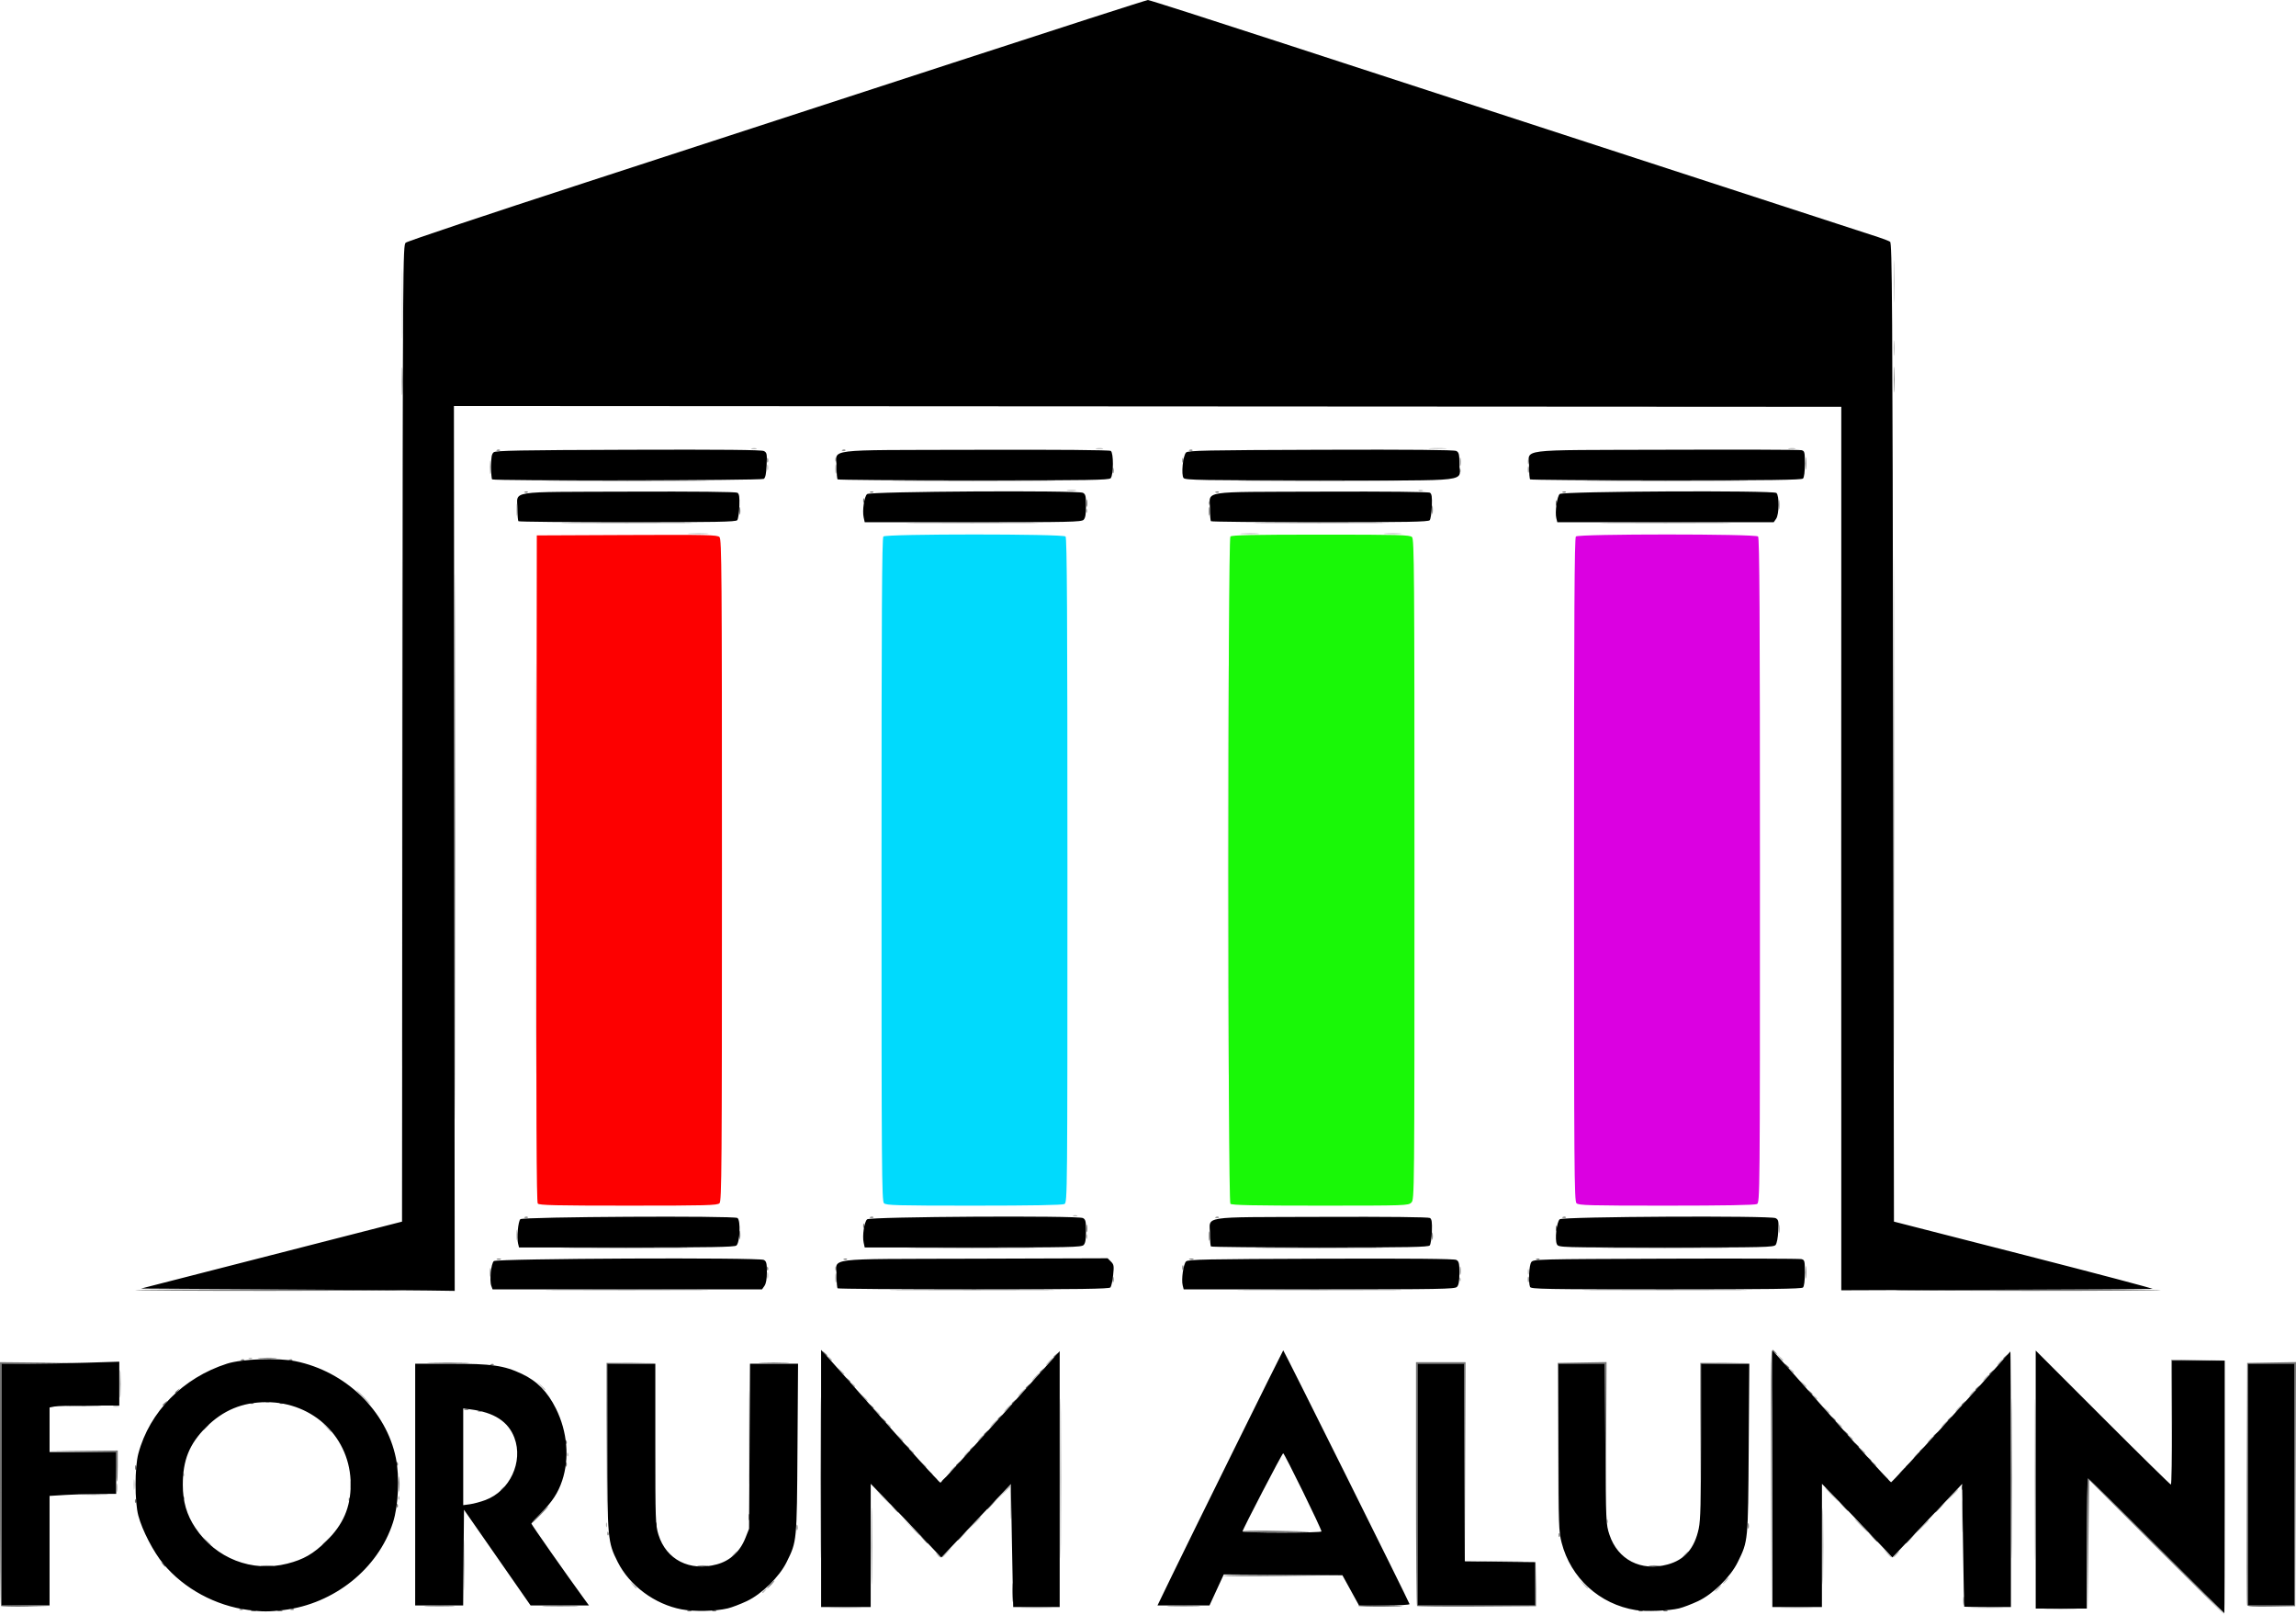 <?xml version="1.0" encoding="UTF-8" standalone="no"?>
<!-- Created with Inkscape (http://www.inkscape.org/) -->

<svg
   width="261.411mm"
   height="183.797mm"
   viewBox="0 0 261.411 183.797"
   version="1.1"
   id="svg1"
   xml:space="preserve"
   xmlns:inkscape="http://www.inkscape.org/namespaces/inkscape"
   xmlns:sodipodi="http://sodipodi.sourceforge.net/DTD/sodipodi-0.dtd"
   xmlns="http://www.w3.org/2000/svg"
   xmlns:svg="http://www.w3.org/2000/svg"><sodipodi:namedview
     id="namedview1"
     pagecolor="#ffffff"
     bordercolor="#666666"
     borderopacity="1.0"
     inkscape:showpageshadow="2"
     inkscape:pageopacity="0.0"
     inkscape:pagecheckerboard="0"
     inkscape:deskcolor="#d1d1d1"
     inkscape:document-units="mm" /><defs
     id="defs1" /><g
     inkscape:label="Layer 1"
     inkscape:groupmode="layer"
     id="layer1"
     transform="translate(-145.984,289.569)"><g
       id="g9"
       transform="translate(173.056,-372.854)"
       inkscape:export-filename="g9.svg"
       inkscape:export-xdpi="96"
       inkscape:export-ydpi="96"><path
         style="fill:#b4b4b4"
         d="m 205.982,266.421 c 0.849,-0.032 2.238,-0.032 3.087,0 0.849,0.032 0.154,0.059 -1.543,0.059 -1.698,0 -2.392,-0.026 -1.543,-0.059 z M 67.702,266.245 c 0.854,-0.032 2.203,-0.032 2.999,3.7e-4 0.796,0.033 0.097,0.059 -1.552,0.059 -1.649,-2e-4 -2.3,-0.027 -1.447,-0.059 z m 21.775,2.3e-4 c 0.8,-0.033 2.11,-0.033 2.91,0 0.8,0.033 0.146,0.059 -1.455,0.059 -1.601,0 -2.256,-0.027 -1.455,-0.059 z m 86.527,-2.3e-4 c 0.854,-0.032 2.203,-0.032 2.999,3.7e-4 0.796,0.033 0.097,0.059 -1.552,0.059 -1.649,-2e-4 -2.3,-0.027 -1.447,-0.059 z m 21.775,2.3e-4 c 0.8,-0.033 2.11,-0.033 2.91,0 0.8,0.033 0.146,0.059 -1.455,0.059 -1.601,0 -2.256,-0.027 -1.455,-0.059 z M 25.745,261.437 c 0,-2.571 0.025,-3.623 0.055,-2.337 0.03,1.285 0.03,3.389 0,4.674 -0.03,1.285 -0.055,0.234 -0.055,-2.337 z m 33.966,3.108 c 0,-0.037 0.139,-0.176 0.309,-0.309 0.28,-0.219 0.286,-0.213 0.067,0.067 -0.23,0.294 -0.375,0.387 -0.375,0.242 z m 108.744,-0.463 c 0.176,-0.194 0.359,-0.353 0.407,-0.353 0.049,0 -0.056,0.159 -0.231,0.353 -0.176,0.194 -0.359,0.353 -0.407,0.353 -0.049,0 0.056,-0.159 0.231,-0.353 z m -123.489,-0.397 -0.336,-0.397 0.397,0.336 c 0.373,0.316 0.477,0.458 0.336,0.458 -0.033,0 -0.212,-0.179 -0.397,-0.397 z m 108.218,-0.088 -0.428,-0.485 0.485,0.428 c 0.453,0.4 0.566,0.543 0.428,0.543 -0.032,0 -0.25,-0.218 -0.485,-0.485 z m 16.153,-0.397 c 0.176,-0.194 0.359,-0.353 0.407,-0.353 0.049,0 -0.056,0.159 -0.231,0.353 -0.176,0.194 -0.359,0.353 -0.407,0.353 -0.049,0 0.056,-0.159 0.231,-0.353 z m -27.561,-2.248 c 1.14,-0.031 3.005,-0.031 4.145,0 1.14,0.031 0.207,0.056 -2.073,0.056 -2.28,0 -3.212,-0.025 -2.073,-0.056 z M 56.448,260.203 c 0.176,-0.194 0.359,-0.353 0.407,-0.353 0.049,0 -0.055,0.159 -0.231,0.353 -0.176,0.194 -0.359,0.353 -0.407,0.353 -0.049,0 0.055,-0.159 0.231,-0.353 z m 23.173,0.044 c -0.219,-0.28 -0.213,-0.286 0.067,-0.067 0.17,0.133 0.309,0.272 0.309,0.309 0,0.145 -0.145,0.052 -0.375,-0.242 z m 0.552,0.253 c 0,-0.03 0.258,-0.288 0.573,-0.573 l 0.573,-0.518 -0.518,0.573 c -0.483,0.534 -0.628,0.654 -0.628,0.518 z m 84.578,-0.298 c 0.176,-0.194 0.359,-0.353 0.407,-0.353 0.049,0 -0.056,0.159 -0.231,0.353 -0.176,0.194 -0.359,0.353 -0.407,0.353 -0.049,0 0.056,-0.159 0.231,-0.353 z m 23.005,-0.132 -0.428,-0.485 0.485,0.428 c 0.267,0.235 0.485,0.453 0.485,0.485 0,0.138 -0.143,0.026 -0.543,-0.428 z m 0.983,0.132 c 0.176,-0.194 0.359,-0.353 0.407,-0.353 0.049,0 -0.056,0.159 -0.231,0.353 -0.176,0.194 -0.359,0.353 -0.407,0.353 -0.049,0 0.056,-0.159 0.231,-0.353 z m -192.365,-1.543 -0.428,-0.485 0.485,0.428 c 0.267,0.235 0.485,0.453 0.485,0.485 0,0.138 -0.143,0.026 -0.543,-0.428 z m 13.243,0.43 c 0,-0.03 0.258,-0.288 0.573,-0.573 l 0.573,-0.518 -0.518,0.573 c -0.483,0.534 -0.628,0.654 -0.628,0.518 z M 196.308,255.881 c -2e-4,-1.649 0.026,-2.348 0.059,-1.552 0.033,0.796 0.033,2.145 3.7e-4,2.999 -0.032,0.854 -0.059,0.203 -0.059,-1.447 z m -119.582,1.279 -0.875,-0.926 0.926,0.875 c 0.509,0.481 0.926,0.898 0.926,0.926 0,0.132 -0.163,-0.015 -0.977,-0.875 z m 114.917,0 c 0.731,-0.779 0.889,-0.919 0.889,-0.786 0,0.028 -0.377,0.405 -0.838,0.838 l -0.838,0.786 z m -6.872,-0.22 c -0.428,-0.437 -0.739,-0.794 -0.691,-0.794 0.049,0 0.439,0.357 0.867,0.794 0.428,0.437 0.739,0.794 0.691,0.794 -0.049,0 -0.439,-0.357 -0.867,-0.794 z M 83.693,256.807 c 0.731,-0.779 0.889,-0.919 0.889,-0.786 0,0.028 -0.377,0.405 -0.838,0.838 l -0.838,0.786 z m -41.769,0.044 c 0,-0.243 0.04,-0.342 0.089,-0.22 0.049,0.121 0.049,0.32 0,0.441 -0.049,0.121 -0.089,0.022 -0.089,-0.22 z m 46.044,-2.021 -0.035,-2.286 -0.838,0.786 -0.838,0.786 0.882,-0.934 0.882,-0.934 0.052,1.25 c 0.029,0.688 0.024,1.783 -0.01,2.433 -0.034,0.658 -0.077,0.169 -0.096,-1.103 z m 67.889,1.565 c 0.008,-0.205 0.05,-0.247 0.107,-0.107 0.051,0.127 0.045,0.279 -0.014,0.338 -0.059,0.059 -0.1,-0.046 -0.093,-0.232 z m -97.652,-9.51 c 3.3e-5,-4.754 0.023,-6.673 0.05,-4.265 0.028,2.408 0.028,6.297 -6e-5,8.643 -0.028,2.346 -0.05,0.376 -0.05,-4.378 z m 15.169,6.747 -0.875,-0.926 0.926,0.875 c 0.86,0.813 1.007,0.977 0.875,0.977 -0.028,0 -0.445,-0.417 -0.926,-0.926 z m 121.619,0 c 0.731,-0.779 0.889,-0.919 0.889,-0.786 0,0.028 -0.377,0.405 -0.838,0.838 l -0.838,0.786 z m -13.575,-0.22 c -0.428,-0.437 -0.739,-0.794 -0.691,-0.794 0.049,0 0.439,0.357 0.867,0.794 0.428,0.437 0.739,0.794 0.691,0.794 -0.049,0 -0.439,-0.357 -0.867,-0.794 z m -163.146,0.338 c 0.009,-0.205 0.05,-0.247 0.107,-0.107 0.051,0.127 0.045,0.279 -0.014,0.338 -0.059,0.059 -0.1,-0.046 -0.093,-0.232 z m -32.069,-1.132 c 0,-0.437 0.034,-0.615 0.076,-0.397 0.042,0.218 0.042,0.575 0,0.794 -0.042,0.218 -0.076,0.04 -0.076,-0.397 z m 1.945,-0.353 c 0,-0.534 0.033,-0.752 0.073,-0.485 0.04,0.267 0.04,0.703 0,0.97 -0.04,0.267 -0.073,0.049 -0.073,-0.485 z m 41.751,0.639 c 0,-0.037 0.139,-0.176 0.309,-0.309 0.28,-0.219 0.286,-0.213 0.067,0.067 -0.23,0.294 -0.375,0.387 -0.375,0.242 z m 49.366,-1.477 c -0.219,-0.28 -0.213,-0.286 0.067,-0.067 0.17,0.133 0.309,0.272 0.309,0.309 0,0.145 -0.145,0.052 -0.375,-0.242 z m 108.22,-0.088 -0.336,-0.397 0.397,0.336 c 0.218,0.185 0.397,0.363 0.397,0.397 0,0.141 -0.142,0.037 -0.458,-0.336 z M -6.244,251.104 c 0.008,-0.205 0.05,-0.247 0.107,-0.107 0.051,0.127 0.045,0.279 -0.014,0.338 -0.059,0.059 -0.1,-0.046 -0.093,-0.232 z M 189.445,250.678 c 0.176,-0.194 0.359,-0.353 0.407,-0.353 0.049,0 -0.056,0.159 -0.231,0.353 -0.176,0.194 -0.359,0.353 -0.407,0.353 -0.049,0 0.056,-0.159 0.231,-0.353 z M 81.319,250.501 c 0.176,-0.194 0.359,-0.353 0.407,-0.353 0.049,0 -0.055,0.159 -0.231,0.353 -0.176,0.194 -0.359,0.353 -0.407,0.353 -0.049,0 0.055,-0.159 0.231,-0.353 z m -3.368,-0.573 -0.336,-0.397 0.397,0.336 c 0.373,0.316 0.477,0.458 0.336,0.458 -0.033,0 -0.212,-0.179 -0.397,-0.397 z m 108.209,-0.088 c -0.219,-0.28 -0.213,-0.286 0.067,-0.067 0.17,0.133 0.309,0.272 0.309,0.309 0,0.145 -0.145,0.052 -0.375,-0.242 z m 4.873,-0.926 c 0.176,-0.194 0.359,-0.353 0.407,-0.353 0.049,0 -0.056,0.159 -0.231,0.353 -0.176,0.194 -0.359,0.353 -0.407,0.353 -0.049,0 0.056,-0.159 0.231,-0.353 z M 37.5,248.811 c 0.009,-0.205 0.05,-0.247 0.107,-0.107 0.051,0.127 0.045,0.279 -0.014,0.338 -0.059,0.059 -0.1,-0.046 -0.093,-0.232 z m 45.406,-0.073 c 0.176,-0.194 0.359,-0.353 0.407,-0.353 0.049,0 -0.055,0.159 -0.231,0.353 -0.176,0.194 -0.359,0.353 -0.407,0.353 -0.049,0 0.055,-0.159 0.231,-0.353 z m -6.284,-0.309 c -0.219,-0.28 -0.213,-0.286 0.067,-0.067 0.17,0.133 0.309,0.272 0.309,0.309 0,0.145 -0.145,0.052 -0.375,-0.242 z m 108.22,-0.088 -0.336,-0.397 0.397,0.336 c 0.218,0.185 0.397,0.363 0.397,0.397 0,0.141 -0.142,0.037 -0.458,-0.336 z m 7.778,-1.191 c 0.176,-0.194 0.359,-0.353 0.407,-0.353 0.049,0 -0.056,0.159 -0.231,0.353 -0.176,0.194 -0.359,0.353 -0.407,0.353 -0.049,0 0.056,-0.159 0.231,-0.353 z m -117.315,-0.22 -0.336,-0.397 0.397,0.336 c 0.373,0.316 0.477,0.458 0.336,0.458 -0.033,0 -0.212,-0.179 -0.397,-0.397 z m 9.189,0.044 c 0.176,-0.194 0.359,-0.353 0.407,-0.353 0.049,0 -0.055,0.159 -0.231,0.353 -0.176,0.194 -0.359,0.353 -0.407,0.353 -0.049,0 0.055,-0.159 0.231,-0.353 z m 99.02,-0.132 c -0.219,-0.28 -0.213,-0.286 0.067,-0.067 0.17,0.133 0.309,0.272 0.309,0.309 0,0.145 -0.145,0.052 -0.375,-0.242 z m -173.467,-1.147 -0.518,-0.573 0.573,0.518 c 0.315,0.285 0.573,0.543 0.573,0.573 0,0.136 -0.146,0.016 -0.628,-0.518 z m -13.747,0.044 c 0.176,-0.194 0.359,-0.353 0.407,-0.353 0.049,0 -0.055,0.159 -0.231,0.353 -0.176,0.194 -0.359,0.353 -0.407,0.353 -0.049,0 0.055,-0.159 0.231,-0.353 z m 77.677,-0.309 c -0.219,-0.28 -0.213,-0.286 0.067,-0.067 0.294,0.23 0.387,0.375 0.242,0.375 -0.037,0 -0.176,-0.139 -0.309,-0.309 z m 12.017,-0.132 c 0.228,-0.243 0.454,-0.441 0.502,-0.441 0.049,0 -0.098,0.198 -0.326,0.441 -0.228,0.243 -0.454,0.441 -0.502,0.441 -0.049,0 0.098,-0.198 0.326,-0.441 z m 96.203,0.044 -0.336,-0.397 0.397,0.336 c 0.373,0.316 0.477,0.458 0.336,0.458 -0.034,0 -0.212,-0.179 -0.397,-0.397 z m 12.011,0.044 c 0.176,-0.194 0.359,-0.353 0.407,-0.353 0.049,0 -0.056,0.159 -0.231,0.353 -0.176,0.194 -0.359,0.353 -0.407,0.353 -0.049,0 0.056,-0.159 0.231,-0.353 z m -121.549,-1.455 -0.336,-0.397 0.397,0.336 c 0.373,0.316 0.477,0.458 0.336,0.458 -0.033,0 -0.212,-0.179 -0.397,-0.397 z m 108.126,-0.176 -0.336,-0.397 0.397,0.336 c 0.373,0.316 0.477,0.458 0.336,0.458 -0.034,0 -0.212,-0.179 -0.397,-0.397 z m -93.205,-0.22 c 0.228,-0.243 0.454,-0.441 0.502,-0.441 0.049,0 -0.098,0.198 -0.326,0.441 -0.228,0.243 -0.454,0.441 -0.502,0.441 -0.049,0 0.098,-0.198 0.326,-0.441 z m 108.215,0.088 c 0.176,-0.194 0.359,-0.353 0.407,-0.353 0.049,0 -0.056,0.159 -0.231,0.353 -0.176,0.194 -0.359,0.353 -0.407,0.353 -0.049,0 0.056,-0.159 0.231,-0.353 z m -209.947,-0.298 c 0.17,-0.044 0.448,-0.044 0.617,0 0.17,0.044 0.031,0.081 -0.309,0.081 -0.34,0 -0.478,-0.036 -0.309,-0.081 z m 28.355,-1.025 c -0.428,-0.437 -0.739,-0.794 -0.691,-0.794 0.049,0 0.439,0.357 0.867,0.794 0.428,0.437 0.739,0.794 0.691,0.794 -0.049,0 -0.439,-0.357 -0.867,-0.794 z m 57.045,0.044 -0.336,-0.397 0.397,0.336 c 0.373,0.316 0.477,0.458 0.336,0.458 -0.033,0 -0.212,-0.179 -0.397,-0.397 z m 108.209,-0.088 c -0.219,-0.28 -0.213,-0.286 0.067,-0.067 0.17,0.133 0.309,0.272 0.309,0.309 0,0.145 -0.145,0.052 -0.375,-0.242 z m -90.289,-0.485 c 0.228,-0.243 0.454,-0.441 0.502,-0.441 0.049,0 -0.098,0.198 -0.326,0.441 -0.228,0.243 -0.454,0.441 -0.502,0.441 -0.049,0 0.098,-0.198 0.326,-0.441 z m 108.215,0.088 c 0.176,-0.194 0.359,-0.353 0.407,-0.353 0.049,0 -0.056,0.159 -0.231,0.353 -0.176,0.194 -0.359,0.353 -0.407,0.353 -0.049,0 0.056,-0.159 0.231,-0.353 z m -162.908,-0.838 -0.428,-0.485 0.485,0.428 c 0.267,0.235 0.485,0.453 0.485,0.485 0,0.138 -0.143,0.026 -0.543,-0.428 z m 35.445,-0.176 c -0.219,-0.28 -0.213,-0.286 0.067,-0.067 0.294,0.23 0.387,0.375 0.242,0.375 -0.037,0 -0.176,-0.139 -0.309,-0.309 z m 108.22,-0.088 -0.336,-0.397 0.397,0.336 c 0.218,0.185 0.397,0.363 0.397,0.397 0,0.141 -0.142,0.037 -0.458,-0.336 z m -87.384,-0.75 c 0.228,-0.243 0.454,-0.441 0.502,-0.441 0.049,0 -0.098,0.198 -0.326,0.441 -0.228,0.243 -0.454,0.441 -0.502,0.441 -0.049,0 0.098,-0.198 0.326,-0.441 z m 108.215,0.088 c 0.176,-0.194 0.359,-0.353 0.407,-0.353 0.049,0 -0.056,0.159 -0.231,0.353 -0.176,0.194 -0.359,0.353 -0.407,0.353 -0.049,0 0.056,-0.159 0.231,-0.353 z m -130.368,-0.75 -0.336,-0.397 0.397,0.336 c 0.218,0.185 0.397,0.363 0.397,0.397 0,0.141 -0.142,0.037 -0.458,-0.336 z m 108.209,-0.088 c -0.219,-0.28 -0.213,-0.286 0.067,-0.067 0.294,0.23 0.387,0.375 0.242,0.375 -0.037,0 -0.176,-0.139 -0.309,-0.309 z m -84.468,-1.014 c 0.228,-0.243 0.454,-0.441 0.502,-0.441 0.049,0 -0.098,0.198 -0.326,0.441 -0.228,0.243 -0.454,0.441 -0.502,0.441 -0.049,0 0.098,-0.198 0.326,-0.441 z m 108.215,0.088 c 0.176,-0.194 0.359,-0.353 0.407,-0.353 0.049,0 -0.056,0.159 -0.231,0.353 -0.176,0.194 -0.359,0.353 -0.407,0.353 -0.049,0 0.056,-0.159 0.231,-0.353 z M 67.274,237.845 c -0.219,-0.28 -0.213,-0.286 0.067,-0.067 0.294,0.23 0.387,0.375 0.242,0.375 -0.037,0 -0.176,-0.139 -0.309,-0.309 z m 108.22,-0.088 -0.336,-0.397 0.397,0.336 c 0.373,0.316 0.477,0.458 0.336,0.458 -0.034,0 -0.212,-0.179 -0.397,-0.397 z m -174.2,0.1 c 0.127,-0.051 0.279,-0.045 0.338,0.014 0.059,0.059 -0.046,0.1 -0.232,0.093 -0.205,-0.008 -0.247,-0.05 -0.107,-0.107 z M 139.1,228.879 c 0.008,-0.205 0.05,-0.247 0.107,-0.107 0.051,0.127 0.045,0.279 -0.014,0.338 -0.059,0.059 -0.1,-0.046 -0.093,-0.232 z M 60.281,228.453 c 0,-0.34 0.036,-0.478 0.081,-0.309 0.044,0.17 0.044,0.448 0,0.617 -0.044,0.17 -0.081,0.031 -0.081,-0.309 z m 86.6,-0.441 c 0.004,-0.291 0.043,-0.389 0.088,-0.217 0.045,0.172 0.042,0.41 -0.007,0.529 -0.048,0.119 -0.085,-0.021 -0.081,-0.312 z m -78.866,-0.367 c 0.009,-0.205 0.05,-0.247 0.107,-0.107 0.051,0.127 0.045,0.279 -0.014,0.338 -0.059,0.059 -0.1,-0.046 -0.093,-0.232 z m -36.297,-3.778 c 0,-0.534 0.033,-0.752 0.073,-0.485 0.04,0.267 0.04,0.703 0,0.97 -0.04,0.267 -0.073,0.049 -0.073,-0.485 z m 64.886,0.176 c 0,-0.243 0.04,-0.342 0.089,-0.22 0.049,0.121 0.049,0.32 0,0.441 -0.049,0.121 -0.089,0.022 -0.089,-0.22 z m 78.866,-0.882 c 0,-0.437 0.034,-0.615 0.076,-0.397 0.042,0.218 0.042,0.575 0,0.794 -0.042,0.218 -0.076,0.04 -0.076,-0.397 z M 18.7,175.712 c 0,-25.66 0.02,-36.158 0.045,-23.327 0.025,12.83 0.025,33.825 0,46.655 -0.025,12.83 -0.045,2.333 -0.045,-23.327 z m 169.863,-0.176 c 0,-25.757 0.02,-36.294 0.045,-23.416 0.025,12.879 0.025,33.953 0,46.831 -0.025,12.879 -0.045,2.342 -0.045,-23.416 z m -93.441,46.097 c 0.121,-0.049 0.32,-0.049 0.441,0 0.121,0.049 0.022,0.089 -0.22,0.089 -0.243,0 -0.342,-0.04 -0.22,-0.089 z m 17.593,-39.306 c 1e-5,-20.761 0.021,-29.228 0.046,-18.815 0.025,10.412 0.025,27.399 0,37.747 -0.025,10.348 -0.046,1.829 -0.046,-18.932 z m -78.846,-0.176 c 2e-6,-20.761 0.021,-29.228 0.046,-18.815 0.025,10.412 0.025,27.399 -3e-6,37.747 -0.025,10.348 -0.046,1.829 -0.046,-18.932 z M 51.472,144.008 c 0.561,-0.035 1.434,-0.035 1.94,7.3e-4 0.506,0.035 0.046,0.064 -1.021,0.064 -1.067,-3.9e-4 -1.481,-0.029 -0.92,-0.065 z m 62.882,3e-4 c 0.513,-0.036 1.306,-0.035 1.764,8.3e-4 0.458,0.036 0.038,0.065 -0.932,0.065 -0.97,-4.6e-4 -1.345,-0.03 -0.832,-0.066 z m 16.31,5.9e-4 c 0.461,-0.036 1.215,-0.036 1.676,0 0.461,0.036 0.084,0.066 -0.838,0.066 -0.922,0 -1.299,-0.03 -0.838,-0.066 z m -98.942,-2.693 c 0,-0.631 0.032,-0.889 0.071,-0.573 0.039,0.315 0.039,0.831 0,1.147 -0.039,0.315 -0.071,0.057 -0.071,-0.573 z m 64.869,0.073 c 0.009,-0.205 0.05,-0.247 0.107,-0.107 0.051,0.127 0.045,0.279 -0.014,0.338 -0.059,0.059 -0.1,-0.046 -0.093,-0.232 z m 78.882,-0.691 c 0.001,-0.485 0.036,-0.663 0.076,-0.394 0.041,0.268 0.04,0.665 -0.002,0.882 -0.042,0.217 -0.075,-0.002 -0.074,-0.487 z m -64.948,-0.191 c 0.008,-0.205 0.05,-0.247 0.107,-0.107 0.051,0.127 0.045,0.279 -0.014,0.338 -0.059,0.059 -0.1,-0.046 -0.093,-0.232 z m -16.019,-1.435 c 0.268,-0.041 0.665,-0.04 0.882,0.002 0.217,0.042 -0.002,0.075 -0.487,0.074 -0.485,-10e-4 -0.663,-0.036 -0.394,-0.076 z m 39.95,0.01 c 0.121,-0.049 0.32,-0.049 0.441,0 0.121,0.049 0.022,0.089 -0.22,0.089 -0.243,0 -0.342,-0.04 -0.22,-0.089 z m 4.644,-2.279 c 0.008,-0.205 0.05,-0.247 0.107,-0.107 0.051,0.127 0.045,0.279 -0.014,0.338 -0.059,0.059 -0.1,-0.046 -0.093,-0.232 z M 60.275,136.466 c 0.004,-0.291 0.043,-0.389 0.088,-0.217 0.045,0.172 0.042,0.41 -0.006,0.529 -0.048,0.119 -0.085,-0.021 -0.081,-0.312 z m 86.6,-0.617 c 0,-0.243 0.04,-0.342 0.089,-0.22 0.049,0.121 0.049,0.32 0,0.441 -0.049,0.121 -0.089,0.022 -0.089,-0.22 z m -78.86,-0.279 c 0.009,-0.205 0.05,-0.247 0.107,-0.107 0.051,0.127 0.045,0.279 -0.014,0.338 -0.059,0.059 -0.1,-0.046 -0.093,-0.232 z m -9.491,-1.254 c 0.172,-0.045 0.41,-0.042 0.529,0.007 0.119,0.048 -0.021,0.085 -0.312,0.081 -0.291,-0.004 -0.389,-0.043 -0.217,-0.088 z m 39.245,-0.003 c 0.219,-0.042 0.537,-0.041 0.706,0.004 0.169,0.044 -0.011,0.079 -0.399,0.077 -0.388,-0.002 -0.526,-0.038 -0.307,-0.08 z m 38.01,-0.005 c 0.461,-0.036 1.215,-0.036 1.676,0 0.461,0.036 0.084,0.066 -0.838,0.066 -0.922,0 -1.299,-0.03 -0.838,-0.066 z m 40.836,0.005 c 0.219,-0.042 0.537,-0.041 0.706,0.004 0.169,0.044 -0.011,0.079 -0.399,0.077 -0.388,-0.002 -0.526,-0.038 -0.307,-0.08 z m -15.083,-4.77 c 3.856,-0.026 10.167,-0.026 14.023,0 3.856,0.026 0.701,0.048 -7.011,0.048 -7.713,0 -10.868,-0.022 -7.011,-0.048 z M 18.692,117.857 c 0,-3.541 0.024,-4.99 0.052,-3.219 0.029,1.771 0.029,4.668 0,6.438 -0.029,1.77 -0.052,0.322 -0.052,-3.219 z m 169.843,5.027 c 6.4e-4,-0.776 0.032,-1.072 0.069,-0.657 0.037,0.415 0.037,1.05 -10e-4,1.411 -0.038,0.361 -0.068,0.022 -0.068,-0.754 z m 0.015,-7.585 c 1.3e-4,-2.134 0.026,-2.983 0.057,-1.886 0.031,1.097 0.031,2.843 -2.4e-4,3.881 -0.031,1.038 -0.057,0.14 -0.056,-1.994 z"
         id="path15" /><path
         style="fill:#00dafd"
         d="m 73.57,220.238 c -0.25,-0.25 -0.277,-3.94 -0.277,-37.977 0,-29.087 0.048,-37.748 0.212,-37.911 0.306,-0.306 20.438,-0.306 20.743,0 0.163,0.163 0.212,8.846 0.212,38.006 0,37.185 -0.005,37.797 -0.341,37.977 -0.224,0.12 -3.774,0.183 -10.306,0.183 -8.824,0 -9.997,-0.032 -10.242,-0.277 z"
         id="path14" /><path
         style="fill:#db00e1"
         d="m 152.416,220.238 c -0.25,-0.25 -0.277,-3.94 -0.277,-37.977 0,-29.087 0.048,-37.748 0.212,-37.911 0.306,-0.306 20.438,-0.306 20.743,0 0.163,0.163 0.212,8.846 0.212,38.006 0,37.185 -0.005,37.797 -0.341,37.977 -0.224,0.12 -3.774,0.183 -10.306,0.183 -8.824,0 -9.997,-0.032 -10.242,-0.277 z"
         id="path13" /><path
         style="fill:#757575"
         d="m 218.461,259.408 -7.672,-7.674 -0.091,7.365 -0.091,7.365 -0.041,-7.452 c -0.023,-4.099 0.019,-7.452 0.092,-7.452 0.073,0 3.625,3.493 7.893,7.761 4.268,4.269 7.72,7.761 7.671,7.761 -0.049,0 -3.541,-3.453 -7.76,-7.674 z M 1.55,266.607 c 0.172,-0.045 0.41,-0.042 0.529,0.007 0.119,0.048 -0.021,0.085 -0.312,0.081 -0.291,-0.004 -0.389,-0.043 -0.217,-0.088 z m 2.999,0 c 0.172,-0.045 0.41,-0.042 0.529,0.007 0.119,0.048 -0.021,0.085 -0.312,0.081 -0.291,-0.004 -0.389,-0.043 -0.217,-0.088 z m 46.652,0.005 c 0.121,-0.049 0.32,-0.049 0.441,0 0.121,0.049 0.022,0.089 -0.22,0.089 -0.243,0 -0.342,-0.04 -0.22,-0.089 z m 2.822,0 c 0.121,-0.049 0.32,-0.049 0.441,0 0.121,0.049 0.022,0.089 -0.22,0.089 -0.243,0 -0.342,-0.04 -0.22,-0.089 z m 105.481,0 c 0.121,-0.049 0.32,-0.049 0.441,0 0.121,0.049 0.022,0.089 -0.22,0.089 -0.243,0 -0.342,-0.04 -0.22,-0.089 z m 2.822,0 c 0.121,-0.049 0.32,-0.049 0.441,0 0.121,0.049 0.022,0.089 -0.22,0.089 -0.243,0 -0.342,-0.04 -0.22,-0.089 z M 0.235,266.432 c 0.127,-0.051 0.279,-0.045 0.338,0.014 0.059,0.059 -0.046,0.1 -0.232,0.093 -0.205,-0.008 -0.247,-0.05 -0.107,-0.107 z m 5.821,0 c 0.127,-0.051 0.279,-0.045 0.338,0.014 0.059,0.059 -0.046,0.1 -0.232,0.093 -0.205,-0.008 -0.247,-0.05 -0.107,-0.107 z M 204.611,251.648 c 2e-5,-8.149 0.022,-11.457 0.048,-7.351 0.026,4.106 0.026,10.774 -2e-5,14.817 -0.026,4.043 -0.048,0.684 -0.048,-7.466 z m -231.565,14.434 c -0.065,-0.065 -0.118,-6.335 -0.118,-13.935 v -13.817 l 4.366,0.041 4.366,0.041 -4.277,0.051 -4.277,0.051 v 13.751 13.751 l 2.778,0.053 2.778,0.053 -2.749,0.039 c -1.512,0.022 -2.802,-0.014 -2.866,-0.078 z m 48.53,-0.014 c 0.805,-0.033 2.075,-0.033 2.822,4e-4 0.747,0.033 0.089,0.06 -1.464,0.06 -1.552,-2.2e-4 -2.164,-0.027 -1.359,-0.06 z m 13.495,-2.4e-4 c 0.951,-0.032 2.459,-0.032 3.351,3e-4 0.892,0.032 0.114,0.058 -1.729,0.058 -1.843,-1.7e-4 -2.573,-0.026 -1.622,-0.058 z M 66.322,251.471 c 1.2e-5,-8.149 0.022,-11.457 0.048,-7.351 0.026,4.106 0.026,10.774 -2.2e-5,14.817 -0.026,4.043 -0.048,0.684 -0.048,-7.466 z m 5.817,7.761 c 4.8e-5,-3.881 0.023,-5.443 0.052,-3.472 0.028,1.971 0.028,5.146 -8.6e-5,7.056 -0.028,1.91 -0.052,0.297 -0.052,-3.584 z m 16.035,5.292 c 4.59e-4,-0.97 0.03,-1.345 0.066,-0.832 0.036,0.513 0.035,1.306 -8.35e-4,1.764 -0.036,0.458 -0.065,0.038 -0.065,-0.932 z m 5.488,-12.965 c 0,-8.101 0.022,-11.415 0.048,-7.364 0.026,4.05 0.026,10.678 0,14.728 -0.026,4.05 -0.048,0.736 -0.048,-7.364 z m 12.483,14.509 c 0.849,-0.032 2.238,-0.032 3.087,0 0.849,0.032 0.154,0.059 -1.543,0.059 -1.698,0 -2.392,-0.026 -1.543,-0.059 z m 21.414,-9.6e-4 c -0.045,-0.073 0.843,-0.112 1.974,-0.086 3.669,0.082 4.06,0.151 1.052,0.185 -1.619,0.018 -2.981,-0.026 -3.026,-0.099 z m 6.707,0.017 c -0.066,-0.066 -0.12,-6.337 -0.12,-13.937 v -13.817 h 2.822 2.822 l -0.043,11.333 -0.043,11.333 -0.047,-11.245 -0.047,-11.245 h -2.645 -2.645 v 13.758 13.758 h 6.698 6.698 l 0.057,-2.514 0.057,-2.514 -0.008,2.558 -0.008,2.558 -6.715,0.046 c -3.693,0.025 -6.769,-0.008 -6.835,-0.073 z m 40.316,-14.596 c -0.043,-14.79 -0.043,-14.8 0.31,-14.481 0.408,0.369 0.483,0.592 0.089,0.265 -0.233,-0.194 -0.269,1.454 -0.31,14.398 l -0.046,14.617 z m 5.858,7.744 c 5e-5,-3.881 0.023,-5.443 0.052,-3.472 0.028,1.971 0.028,5.146 -8e-5,7.056 -0.029,1.91 -0.052,0.297 -0.052,-3.584 z m 16.019,6.262 c 0,-0.437 0.034,-0.615 0.076,-0.397 0.042,0.218 0.042,0.575 0,0.794 -0.042,0.218 -0.076,0.04 -0.076,-0.397 z m 5.504,-13.935 c 0,-8.101 0.022,-11.415 0.048,-7.364 0.026,4.05 0.026,10.678 0,14.728 -0.026,4.05 -0.048,0.736 -0.048,-7.364 z m 26.81,14.424 c -0.047,-0.124 -0.065,-6.377 -0.04,-13.895 l 0.046,-13.67 2.779,-0.049 2.779,-0.049 -0.045,13.895 -0.045,13.895 -2.694,0.049 c -2.058,0.037 -2.714,-0.004 -2.78,-0.176 z m 5.385,-13.719 V 238.507 h -2.646 -2.646 v 13.758 13.758 h 2.646 2.646 z M 60.593,263.642 c 0.228,-0.243 0.454,-0.441 0.502,-0.441 0.049,0 -0.098,0.198 -0.326,0.441 -0.228,0.243 -0.454,0.441 -0.502,0.441 -0.049,0 0.098,-0.198 0.326,-0.441 z m 51.658,-1.016 c 0.074,-0.074 3.146,-0.114 6.826,-0.088 l 6.692,0.046 -6.826,0.088 c -3.755,0.048 -6.766,0.028 -6.692,-0.046 z M -8.574,261.305 c -0.219,-0.28 -0.213,-0.286 0.067,-0.067 0.294,0.23 0.387,0.375 0.242,0.375 -0.037,0 -0.176,-0.139 -0.309,-0.309 z m 11.263,0.181 c 0.313,-0.039 0.869,-0.04 1.235,-0.001 0.366,0.038 0.11,0.07 -0.569,0.071 -0.679,7.9e-4 -0.979,-0.03 -0.665,-0.069 z m 49.749,-5.3e-4 c 0.317,-0.039 0.793,-0.038 1.058,0.002 0.265,0.04 0.006,0.072 -0.576,0.071 -0.582,-9.9e-4 -0.799,-0.034 -0.482,-0.073 z m 108.303,0 c 0.317,-0.039 0.793,-0.038 1.058,0.002 0.265,0.04 0.006,0.072 -0.576,0.071 -0.582,-9.9e-4 -0.799,-0.034 -0.482,-0.073 z m -82.699,-3.003 -0.428,-0.485 0.485,0.428 c 0.453,0.4 0.566,0.543 0.428,0.543 -0.032,0 -0.25,-0.218 -0.485,-0.485 z m 111.844,0.43 c 0,-0.03 0.258,-0.288 0.573,-0.573 l 0.573,-0.518 -0.518,0.573 c -0.483,0.534 -0.628,0.654 -0.628,0.518 z m -3.803,-0.694 -0.518,-0.573 0.573,0.518 c 0.315,0.285 0.573,0.543 0.573,0.573 0,0.136 -0.146,0.016 -0.628,-0.518 z m -104.147,0.342 c 0,-0.03 0.258,-0.288 0.573,-0.573 l 0.573,-0.518 -0.518,0.573 c -0.483,0.534 -0.628,0.654 -0.628,0.518 z m 68.453,-0.577 c 0.008,-0.205 0.05,-0.247 0.107,-0.107 0.051,0.127 0.045,0.279 -0.014,0.338 -0.059,0.059 -0.1,-0.046 -0.093,-0.232 z M 42.086,257.807 c 0.009,-0.205 0.05,-0.247 0.107,-0.107 0.051,0.127 0.045,0.279 -0.014,0.338 -0.059,0.059 -0.1,-0.046 -0.093,-0.232 z m 72.305,-0.206 c -1.3e-4,-0.073 1.329,-0.112 2.955,-0.087 5.596,0.086 6.118,0.146 1.588,0.183 -2.498,0.02 -4.542,-0.023 -4.542,-0.096 z M 63.626,257.116 c 0.004,-0.291 0.043,-0.389 0.088,-0.217 0.045,0.172 0.042,0.41 -0.006,0.529 -0.048,0.119 -0.085,-0.021 -0.081,-0.312 z m 108.303,-0.176 c 0.004,-0.291 0.043,-0.389 0.088,-0.217 0.045,0.172 0.042,0.41 -0.007,0.529 -0.048,0.119 -0.085,-0.021 -0.081,-0.312 z M 47.554,256.748 c 0.009,-0.205 0.05,-0.247 0.107,-0.107 0.051,0.127 0.045,0.279 -0.014,0.338 -0.059,0.059 -0.1,-0.046 -0.093,-0.232 z m 102.73,-9.158 0.002,-9.172 2.778,-0.049 2.778,-0.049 -0.042,8.603 -0.042,8.603 -0.048,-8.511 -0.048,-8.511 h -2.643 -2.643 l -0.048,9.128 -0.048,9.128 z m -115.973,8.114 c 0.527,-0.534 0.998,-0.97 1.046,-0.97 0.049,0 -0.343,0.437 -0.87,0.97 -0.527,0.534 -0.998,0.97 -1.046,0.97 -0.049,0 0.343,-0.437 0.87,-0.97 z m 7.671,-8.29 0.002,-8.996 2.734,-0.007 2.734,-0.007 -2.688,0.055 -2.688,0.055 -0.048,8.947 -0.048,8.947 z m 16.183,8.555 c 0,-0.34 0.036,-0.478 0.081,-0.309 0.044,0.17 0.044,0.448 0,0.617 -0.044,0.17 -0.081,0.031 -0.081,-0.309 z m 108.348,-8.643 0.002,-8.908 2.734,-0.007 2.734,-0.007 -2.688,0.055 -2.688,0.055 -0.048,8.859 -0.048,8.859 z m -91.821,7.629 -0.428,-0.485 0.485,0.428 c 0.267,0.235 0.485,0.453 0.485,0.485 0,0.138 -0.143,0.026 -0.543,-0.428 z m 118.547,0.43 c 0,-0.03 0.258,-0.288 0.573,-0.573 l 0.573,-0.518 -0.518,0.573 c -0.483,0.534 -0.628,0.654 -0.628,0.518 z m -10.506,-0.694 -0.518,-0.573 0.573,0.518 c 0.315,0.285 0.573,0.543 0.573,0.573 0,0.136 -0.146,0.016 -0.628,-0.518 z m -97.444,0.342 c 0,-0.03 0.258,-0.288 0.573,-0.573 l 0.573,-0.518 -0.518,0.573 c -0.483,0.534 -0.628,0.654 -0.628,0.518 z m -67.19,-0.4 c 0.009,-0.205 0.05,-0.247 0.107,-0.107 0.051,0.127 0.045,0.279 -0.014,0.338 -0.059,0.059 -0.1,-0.046 -0.093,-0.232 z m -29.81,-0.529 c 0.009,-0.205 0.05,-0.247 0.107,-0.107 0.051,0.127 0.045,0.279 -0.014,0.338 -0.059,0.059 -0.1,-0.046 -0.093,-0.232 z m 24.342,-0.176 c 0.009,-0.205 0.05,-0.247 0.107,-0.107 0.051,0.127 0.045,0.279 -0.014,0.338 -0.059,0.059 -0.1,-0.046 -0.093,-0.232 z m -18.874,-0.176 c 0.008,-0.205 0.05,-0.247 0.107,-0.107 0.051,0.127 0.045,0.279 -0.014,0.338 -0.059,0.059 -0.1,-0.046 -0.093,-0.232 z m -11.427,-0.381 c 0.756,-0.033 1.947,-0.033 2.646,4.5e-4 0.699,0.033 0.08,0.06 -1.375,0.06 -1.455,-2.5e-4 -2.027,-0.028 -1.271,-0.061 z m 35.992,-1.192 c 6.41e-4,-0.776 0.032,-1.072 0.069,-0.657 0.037,0.415 0.037,1.05 -0.001,1.411 -0.038,0.361 -0.068,0.022 -0.068,-0.754 z m -5.48,0.088 c 0,-0.437 0.034,-0.615 0.076,-0.397 0.042,0.218 0.042,0.575 0,0.794 -0.042,0.218 -0.076,0.04 -0.076,-0.397 z m 183.424,0.353 c 0,-0.243 0.04,-0.342 0.089,-0.22 0.049,0.121 0.049,0.32 0,0.441 -0.049,0.121 -0.089,0.022 -0.089,-0.22 z m 23.87,-7.497 0.003,-7.056 2.999,-0.006 2.999,-0.006 -2.953,0.054 -2.953,0.054 -0.049,7.007 -0.049,7.007 z m -31.835,6.901 c 0,-0.037 0.139,-0.176 0.309,-0.309 0.28,-0.219 0.286,-0.213 0.067,0.067 -0.23,0.294 -0.375,0.387 -0.375,0.242 z m -202.142,-1.782 v -1.672 l -3.836,-0.051 -3.836,-0.051 3.925,-0.041 3.925,-0.041 v 1.764 c 0,0.97 -0.04,1.764 -0.088,1.764 -0.049,0 -0.088,-0.753 -0.088,-1.672 z m 94.015,1.606 c 0,-0.037 0.139,-0.176 0.309,-0.309 0.28,-0.219 0.286,-0.213 0.067,0.067 -0.23,0.294 -0.375,0.387 -0.375,0.242 z m -1.434,-0.948 c -0.219,-0.28 -0.213,-0.286 0.067,-0.067 0.294,0.23 0.387,0.375 0.242,0.375 -0.037,0 -0.176,-0.139 -0.309,-0.309 z m -90.437,-0.573 c 0,-0.243 0.04,-0.342 0.089,-0.22 0.049,0.121 0.049,0.32 0,0.441 -0.049,0.121 -0.089,0.022 -0.089,-0.22 z m 49.036,-0.353 c 0,-0.243 0.04,-0.342 0.089,-0.22 0.049,0.121 0.049,0.32 0,0.441 -0.049,0.121 -0.089,0.022 -0.089,-0.22 z m 152.549,0.286 c 0,-0.037 0.139,-0.176 0.309,-0.309 0.28,-0.219 0.286,-0.213 0.067,0.067 -0.23,0.294 -0.375,0.387 -0.375,0.242 z M 18.097,249.869 c 0.009,-0.205 0.05,-0.247 0.107,-0.107 0.051,0.127 0.045,0.279 -0.014,0.338 -0.059,0.059 -0.1,-0.046 -0.093,-0.232 z m 63.662,0.213 c 0,-0.037 0.139,-0.176 0.309,-0.309 0.28,-0.219 0.286,-0.213 0.067,0.067 -0.23,0.294 -0.375,0.387 -0.375,0.242 z m 103.871,-0.771 c -0.219,-0.28 -0.213,-0.286 0.067,-0.067 0.294,0.23 0.387,0.375 0.242,0.375 -0.037,0 -0.176,-0.139 -0.309,-0.309 z m 5.843,-0.816 c 0,-0.037 0.139,-0.176 0.309,-0.309 0.28,-0.219 0.286,-0.213 0.067,0.067 -0.23,0.294 -0.375,0.387 -0.375,0.242 z M 83.347,248.318 c 0,-0.037 0.139,-0.176 0.309,-0.309 0.28,-0.219 0.286,-0.213 0.067,0.067 -0.23,0.294 -0.375,0.387 -0.375,0.242 z m -7.254,-0.418 c -0.219,-0.28 -0.213,-0.286 0.067,-0.067 0.294,0.23 0.387,0.375 0.242,0.375 -0.037,0 -0.176,-0.139 -0.309,-0.309 z m 108.126,-0.176 c -0.219,-0.28 -0.213,-0.286 0.067,-0.067 0.17,0.133 0.309,0.272 0.309,0.309 0,0.145 -0.145,0.052 -0.375,-0.242 z M 37.324,247.4 c 0.009,-0.205 0.05,-0.247 0.107,-0.107 0.051,0.127 0.045,0.279 -0.014,0.338 -0.059,0.059 -0.1,-0.046 -0.093,-0.232 z M 193.061,246.731 c 0,-0.037 0.139,-0.176 0.309,-0.309 0.28,-0.219 0.286,-0.213 0.067,0.067 -0.23,0.294 -0.375,0.387 -0.375,0.242 z M 84.935,246.554 c 0,-0.037 0.139,-0.176 0.309,-0.309 0.28,-0.219 0.286,-0.213 0.067,0.067 -0.23,0.294 -0.375,0.387 -0.375,0.242 z m 98.05,-0.242 c -0.219,-0.28 -0.213,-0.286 0.067,-0.067 0.17,0.133 0.309,0.272 0.309,0.309 0,0.145 -0.145,0.052 -0.375,-0.242 z M 73.447,244.901 c -0.219,-0.28 -0.213,-0.286 0.067,-0.067 0.294,0.23 0.387,0.375 0.242,0.375 -0.037,0 -0.176,-0.139 -0.309,-0.309 z m 108.126,-0.176 c -0.219,-0.28 -0.213,-0.286 0.067,-0.067 0.294,0.23 0.387,0.375 0.242,0.375 -0.037,0 -0.176,-0.139 -0.309,-0.309 z m 13.075,0.242 c 0,-0.037 0.139,-0.176 0.309,-0.309 0.28,-0.219 0.286,-0.213 0.067,0.067 -0.23,0.294 -0.375,0.387 -0.375,0.242 z M 86.522,244.79 c 0,-0.037 0.139,-0.176 0.309,-0.309 0.28,-0.219 0.286,-0.213 0.067,0.067 -0.23,0.294 -0.375,0.387 -0.375,0.242 z M 27.399,243.854 c 0.127,-0.051 0.279,-0.045 0.338,0.014 0.059,0.059 -0.046,0.1 -0.232,0.093 -0.205,-0.008 -0.247,-0.05 -0.107,-0.107 z m -1.599,-0.173 c 0.121,-0.049 0.32,-0.049 0.441,0 0.121,0.049 0.022,0.089 -0.22,0.089 -0.243,0 -0.342,-0.04 -0.22,-0.089 z m 46.235,-0.368 c -0.219,-0.28 -0.213,-0.286 0.067,-0.067 0.17,0.133 0.309,0.272 0.309,0.309 0,0.145 -0.145,0.052 -0.375,-0.242 z m -91.215,8.7e-4 c 0.897,-0.032 2.366,-0.032 3.263,0 0.897,0.032 0.163,0.058 -1.632,0.058 -1.795,0 -2.529,-0.026 -1.632,-0.058 z m 5.759,-2.514 c 0,-1.407 0.027,-1.982 0.061,-1.279 0.033,0.703 0.033,1.854 0,2.558 -0.033,0.703 -0.061,0.128 -0.061,-1.279 z m 4.869,2.403 c 0,-0.037 0.139,-0.176 0.309,-0.309 0.28,-0.219 0.286,-0.213 0.067,0.067 -0.23,0.294 -0.375,0.387 -0.375,0.242 z m 204.788,0 c 0,-0.037 0.139,-0.176 0.309,-0.309 0.28,-0.219 0.286,-0.213 0.067,0.067 -0.23,0.294 -0.375,0.387 -0.375,0.242 z M 1.47,242.972 c 0.127,-0.051 0.279,-0.045 0.338,0.014 0.059,0.059 -0.046,0.1 -0.232,0.093 -0.205,-0.008 -0.247,-0.05 -0.107,-0.107 z m 3.351,0 c 0.127,-0.051 0.279,-0.045 0.338,0.014 0.059,0.059 -0.046,0.1 -0.232,0.093 -0.205,-0.008 -0.247,-0.05 -0.107,-0.107 z m 83.289,0.054 c 0,-0.037 0.139,-0.176 0.309,-0.309 0.28,-0.219 0.286,-0.213 0.067,0.067 -0.23,0.294 -0.375,0.387 -0.375,0.242 z M 3.234,242.796 c 0.127,-0.051 0.279,-0.045 0.338,0.014 0.059,0.059 -0.046,0.1 -0.232,0.093 -0.205,-0.008 -0.247,-0.05 -0.107,-0.107 z M 178.928,241.726 c -0.219,-0.28 -0.213,-0.286 0.067,-0.067 0.17,0.133 0.309,0.272 0.309,0.309 0,0.145 -0.145,0.052 -0.375,-0.242 z m -186.068,0.066 c 0,-0.037 0.139,-0.176 0.309,-0.309 0.28,-0.219 0.286,-0.213 0.067,0.067 -0.23,0.294 -0.375,0.387 -0.375,0.242 z M 197.824,241.439 c 0,-0.037 0.139,-0.176 0.309,-0.309 0.28,-0.219 0.286,-0.213 0.067,0.067 -0.23,0.294 -0.375,0.387 -0.375,0.242 z M 89.697,241.262 c 0,-0.037 0.139,-0.176 0.309,-0.309 0.28,-0.219 0.286,-0.213 0.067,0.067 -0.23,0.294 -0.375,0.387 -0.375,0.242 z m -20.307,-0.948 c -0.219,-0.28 -0.213,-0.286 0.067,-0.067 0.294,0.23 0.387,0.375 0.242,0.375 -0.037,0 -0.176,-0.139 -0.309,-0.309 z M 199.411,239.675 c 0,-0.037 0.139,-0.176 0.309,-0.309 0.28,-0.219 0.286,-0.213 0.067,0.067 -0.23,0.294 -0.375,0.387 -0.375,0.242 z M 91.285,239.499 c 0,-0.037 0.139,-0.176 0.309,-0.309 0.28,-0.219 0.286,-0.213 0.067,0.067 -0.23,0.294 -0.375,0.387 -0.375,0.242 z m 84.997,-0.771 c -0.219,-0.28 -0.213,-0.286 0.067,-0.067 0.17,0.133 0.309,0.272 0.309,0.309 0,0.145 -0.145,0.052 -0.375,-0.242 z m -147.472,-0.165 c 0.127,-0.051 0.279,-0.045 0.338,0.014 0.059,0.059 -0.046,0.1 -0.232,0.093 -0.205,-0.008 -0.247,-0.05 -0.107,-0.107 z m -6.812,-0.187 c 1.038,-0.031 2.784,-0.031 3.881,-2.5e-4 1.097,0.031 0.248,0.057 -1.886,0.057 -2.134,1.4e-4 -3.032,-0.025 -1.994,-0.056 z m 37.677,1.5e-4 c 0.805,-0.033 2.075,-0.033 2.822,4.1e-4 0.747,0.033 0.089,0.06 -1.464,0.06 -1.552,-2.2e-4 -2.164,-0.027 -1.359,-0.06 z M 0.412,238.034 c 0.127,-0.051 0.279,-0.045 0.338,0.014 0.059,0.059 -0.046,0.1 -0.232,0.093 -0.205,-0.008 -0.247,-0.05 -0.107,-0.107 z m 5.468,0 c 0.127,-0.051 0.279,-0.045 0.338,0.014 0.059,0.059 -0.046,0.1 -0.232,0.093 -0.205,-0.008 -0.247,-0.05 -0.107,-0.107 z m -3.357,-0.186 c 0.513,-0.036 1.306,-0.035 1.764,8.3e-4 0.458,0.036 0.038,0.065 -0.932,0.065 -0.97,-4.6e-4 -1.345,-0.03 -0.832,-0.066 z m 198.476,0.064 c 0,-0.037 0.139,-0.176 0.309,-0.309 0.28,-0.219 0.286,-0.213 0.067,0.067 -0.23,0.294 -0.375,0.387 -0.375,0.242 z M 92.872,237.735 c 0,-0.037 0.139,-0.176 0.309,-0.309 0.28,-0.219 0.286,-0.213 0.067,0.067 -0.23,0.294 -0.375,0.387 -0.375,0.242 z m -26.128,-0.418 c -0.219,-0.28 -0.213,-0.286 0.067,-0.067 0.17,0.133 0.309,0.272 0.309,0.309 0,0.145 -0.145,0.052 -0.375,-0.242 z m -78.437,-7.192 c 0.117,-0.117 30.162,-0.111 30.278,0.006 0.047,0.048 -6.766,0.086 -15.142,0.086 -8.376,0 -15.187,-0.041 -15.136,-0.092 z m 48.531,-0.04 c 4.155,-0.026 10.901,-0.026 14.993,2e-5 4.092,0.026 0.692,0.048 -7.554,0.048 -8.246,-1e-5 -11.594,-0.022 -7.439,-0.048 z m 39.247,0 c 4.203,-0.026 11.029,-0.026 15.169,2e-5 4.14,0.026 0.701,0.048 -7.642,0.048 -8.343,-2e-5 -11.731,-0.022 -7.527,-0.048 z m 39.511,0 c 4.203,-0.026 11.029,-0.026 15.169,2e-5 4.14,0.026 0.701,0.048 -7.642,0.048 -8.343,-2e-5 -11.731,-0.022 -7.527,-0.048 z m 39.41,1e-5 c 4.147,-0.026 10.934,-0.026 15.081,0 4.147,0.026 0.754,0.048 -7.541,0.048 -8.295,0 -11.688,-0.022 -7.541,-0.048 z m 33.674,0.046 c 0.117,-0.117 30.162,-0.122 30.278,-0.006 0.051,0.051 -6.761,0.092 -15.136,0.092 -8.376,0 -15.189,-0.039 -15.142,-0.086 z M 24.697,179.681 c -2e-6,-27.649 0.02,-38.986 0.045,-25.194 0.025,13.792 0.025,36.414 3e-6,50.271 -0.025,13.857 -0.045,2.572 -0.045,-25.077 z m 157.868,0.088 c 0,-27.6 0.02,-38.892 0.045,-25.091 0.025,13.8 0.025,36.382 0,50.183 -0.025,13.8 -0.045,2.509 -0.045,-25.091 z M 68.052,228.717 c 0.001,-0.485 0.036,-0.663 0.076,-0.394 0.041,0.268 0.039,0.665 -0.002,0.882 -0.042,0.217 -0.075,-0.002 -0.074,-0.487 z m 31.558,0.176 c 0.004,-0.291 0.043,-0.389 0.088,-0.217 0.045,0.172 0.042,0.41 -0.006,0.529 -0.048,0.119 -0.085,-0.021 -0.081,-0.312 z m 47.272,0 c 0.004,-0.291 0.043,-0.389 0.088,-0.217 0.045,0.172 0.042,0.41 -0.007,0.529 -0.048,0.119 -0.085,-0.021 -0.081,-0.312 z m 31.596,-0.794 c 0,-0.631 0.032,-0.889 0.071,-0.573 0.039,0.315 0.039,0.831 0,1.147 -0.039,0.315 -0.071,0.057 -0.071,-0.573 z m -149.763,0 c 0,-0.437 0.034,-0.615 0.076,-0.397 0.042,0.218 0.042,0.575 0,0.794 -0.042,0.218 -0.076,0.04 -0.076,-0.397 z m 110.419,-0.176 c 0,-0.437 0.034,-0.615 0.076,-0.397 0.042,0.218 0.042,0.575 0,0.794 -0.042,0.218 -0.076,0.04 -0.076,-0.397 z m -78.88,-0.279 c 0.009,-0.205 0.05,-0.247 0.107,-0.107 0.051,0.127 0.045,0.279 -0.014,0.338 -0.059,0.059 -0.1,-0.046 -0.093,-0.232 z m 47.286,-0.073 c 0,-0.243 0.04,-0.342 0.089,-0.22 0.049,0.121 0.049,0.32 0,0.441 -0.049,0.121 -0.089,0.022 -0.089,-0.22 z M 29.505,226.572 c 0.121,-0.049 0.32,-0.049 0.441,0 0.121,0.049 0.022,0.089 -0.22,0.089 -0.243,0 -0.342,-0.04 -0.22,-0.089 z m 39.522,-0.004 c 0.127,-0.051 0.279,-0.045 0.338,0.014 0.059,0.059 -0.046,0.1 -0.232,0.093 -0.205,-0.008 -0.247,-0.05 -0.107,-0.107 z m 39.324,0.004 c 0.121,-0.049 0.32,-0.049 0.441,0 0.121,0.049 0.022,0.089 -0.22,0.089 -0.243,0 -0.342,-0.04 -0.22,-0.089 z m 39.522,-0.004 c 0.127,-0.051 0.279,-0.045 0.338,0.014 0.059,0.059 -0.046,0.1 -0.232,0.093 -0.205,-0.008 -0.247,-0.05 -0.107,-0.107 z M 38.236,225.322 c 3.274,-0.027 8.632,-0.027 11.906,0 3.274,0.027 0.595,0.049 -5.953,0.049 -6.548,0 -9.227,-0.022 -5.953,-0.049 z m 39.436,-2e-5 c 3.33,-0.027 8.727,-0.027 11.994,4e-5 3.267,0.027 0.543,0.049 -6.054,0.049 -6.597,-2e-5 -9.27,-0.022 -5.94,-0.049 z m 39.511,0 c 3.33,-0.027 8.727,-0.027 11.994,4e-5 3.267,0.027 0.543,0.049 -6.054,0.049 -6.597,-2e-5 -9.27,-0.022 -5.94,-0.049 z m 39.335,0 c 3.33,-0.027 8.727,-0.027 11.994,4e-5 3.267,0.027 0.543,0.049 -6.054,0.049 -6.597,-2e-5 -9.27,-0.022 -5.94,-0.049 z m -45.956,-1.367 c 0.001,-0.485 0.036,-0.663 0.076,-0.394 0.041,0.268 0.04,0.665 -0.002,0.882 -0.042,0.217 -0.075,-0.002 -0.074,-0.487 z m -53.448,-0.088 c 0,-0.437 0.034,-0.615 0.076,-0.397 0.042,0.218 0.042,0.575 0,0.794 -0.042,0.218 -0.076,0.04 -0.076,-0.397 z m 78.842,0.088 c 0.002,-0.388 0.038,-0.526 0.08,-0.307 0.042,0.219 0.041,0.537 -0.004,0.706 -0.044,0.169 -0.079,-0.011 -0.077,-0.399 z m -39.335,-0.882 c 0.002,-0.388 0.038,-0.526 0.08,-0.307 0.042,0.219 0.041,0.537 -0.004,0.706 -0.044,0.169 -0.079,-0.011 -0.077,-0.399 z m 53.436,0 c 0.004,-0.291 0.043,-0.389 0.088,-0.217 0.045,0.172 0.042,0.41 -0.007,0.529 -0.048,0.119 -0.085,-0.021 -0.081,-0.312 z m -78.852,-0.265 c 0,-0.243 0.04,-0.342 0.089,-0.22 0.049,0.121 0.049,0.32 0,0.441 -0.049,0.121 -0.089,0.022 -0.089,-0.22 z m -38.514,-1.002 c 0.127,-0.051 0.279,-0.045 0.338,0.014 0.059,0.059 -0.046,0.1 -0.232,0.093 -0.205,-0.008 -0.247,-0.05 -0.107,-0.107 z m 39.335,0 c 0.127,-0.051 0.279,-0.045 0.338,0.014 0.059,0.059 -0.046,0.1 -0.232,0.093 -0.205,-0.008 -0.247,-0.05 -0.107,-0.107 z m 39.335,0 c 0.127,-0.051 0.279,-0.045 0.338,0.014 0.059,0.059 -0.046,0.1 -0.232,0.093 -0.205,-0.008 -0.247,-0.05 -0.107,-0.107 z m 39.511,0 c 0.127,-0.051 0.279,-0.045 0.338,0.014 0.059,0.059 -0.046,0.1 -0.232,0.093 -0.205,-0.008 -0.247,-0.05 -0.107,-0.107 z M 38.249,142.772 c 3.378,-0.027 8.855,-0.027 12.171,3e-5 3.316,0.027 0.552,0.049 -6.142,0.049 -6.694,-1e-5 -9.407,-0.022 -6.028,-0.049 z m 39.335,0 c 3.378,-0.027 8.855,-0.027 12.171,3e-5 3.316,0.027 0.552,0.049 -6.142,0.049 -6.694,-1e-5 -9.407,-0.022 -6.028,-0.049 z m 39.511,0 c 3.378,-0.027 8.855,-0.027 12.171,3e-5 3.316,0.027 0.552,0.049 -6.142,0.049 -6.694,-1e-5 -9.407,-0.022 -6.028,-0.049 z m 39.41,2e-5 c 3.323,-0.027 8.76,-0.027 12.083,0 3.323,0.027 0.604,0.049 -6.041,0.049 -6.645,0 -9.364,-0.022 -6.041,-0.049 z m -45.945,-1.279 c 0,-0.437 0.034,-0.615 0.076,-0.397 0.042,0.218 0.042,0.575 0,0.794 -0.042,0.218 -0.076,0.04 -0.076,-0.397 z m -53.449,-0.088 c 0.002,-0.388 0.038,-0.526 0.08,-0.307 0.042,0.219 0.041,0.537 -0.004,0.706 -0.044,0.169 -0.079,-0.011 -0.077,-0.399 z m 78.849,-0.088 c 0,-0.437 0.034,-0.615 0.076,-0.397 0.042,0.218 0.042,0.575 0,0.794 -0.042,0.218 -0.076,0.04 -0.076,-0.397 z m -39.338,-0.794 c 0.002,-0.388 0.038,-0.526 0.08,-0.307 0.042,0.219 0.041,0.537 -0.004,0.706 -0.044,0.169 -0.079,-0.011 -0.077,-0.399 z m 53.436,0 c 0.004,-0.291 0.043,-0.389 0.088,-0.217 0.045,0.172 0.042,0.41 -0.007,0.529 -0.048,0.119 -0.085,-0.021 -0.081,-0.312 z m -78.852,-0.265 c 0,-0.243 0.04,-0.342 0.089,-0.22 0.049,0.121 0.049,0.32 0,0.441 -0.049,0.121 -0.089,0.022 -0.089,-0.22 z m -38.514,-1.002 c 0.127,-0.051 0.279,-0.045 0.338,0.014 0.059,0.059 -0.046,0.1 -0.232,0.093 -0.205,-0.008 -0.247,-0.05 -0.107,-0.107 z m 39.335,0 c 0.127,-0.051 0.279,-0.045 0.338,0.014 0.059,0.059 -0.046,0.1 -0.232,0.093 -0.205,-0.008 -0.247,-0.05 -0.107,-0.107 z m 39.335,0 c 0.127,-0.051 0.279,-0.045 0.338,0.014 0.059,0.059 -0.046,0.1 -0.232,0.093 -0.205,-0.008 -0.247,-0.05 -0.107,-0.107 z m 39.511,0 c 0.127,-0.051 0.279,-0.045 0.338,0.014 0.059,0.059 -0.046,0.1 -0.232,0.093 -0.205,-0.008 -0.247,-0.05 -0.107,-0.107 z M 36.75,138.009 c 4.203,-0.026 11.029,-0.026 15.169,2e-5 4.14,0.026 0.701,0.048 -7.642,0.048 -8.343,-1e-5 -11.731,-0.022 -7.527,-0.048 z m 39.321,1e-5 c 4.196,-0.026 11.062,-0.026 15.258,0 4.196,0.026 0.763,0.048 -7.629,0.048 -8.392,0 -11.825,-0.022 -7.629,-0.048 z m 39.511,0 c 4.196,-0.026 11.062,-0.026 15.258,0 4.196,0.026 0.763,0.048 -7.629,0.048 -8.392,0 -11.825,-0.022 -7.629,-0.048 z m 39.335,0 c 4.196,-0.026 11.062,-0.026 15.258,0 4.196,0.026 0.763,0.048 -7.629,0.048 -8.392,0 -11.825,-0.022 -7.629,-0.048 z M 28.725,136.466 c 7.83e-4,-0.679 0.033,-0.935 0.071,-0.569 0.038,0.366 0.038,0.922 -0.001,1.235 -0.039,0.313 -0.07,0.014 -0.069,-0.665 z m 39.327,0.176 c 0.001,-0.485 0.036,-0.663 0.076,-0.394 0.041,0.268 0.039,0.665 -0.002,0.882 -0.042,0.217 -0.075,-0.002 -0.074,-0.487 z m 31.558,0.176 c 0.004,-0.291 0.043,-0.389 0.088,-0.217 0.045,0.172 0.042,0.41 -0.006,0.529 -0.048,0.119 -0.085,-0.021 -0.081,-0.312 z m 47.279,-0.088 c 0,-0.34 0.036,-0.478 0.081,-0.309 0.044,0.17 0.044,0.448 0,0.617 -0.044,0.17 -0.081,0.031 -0.081,-0.309 z m 31.589,-0.706 c 0,-0.631 0.032,-0.889 0.071,-0.573 0.039,0.315 0.039,0.831 0,1.147 -0.039,0.315 -0.071,0.057 -0.071,-0.573 z m -39.343,-0.176 c 0,-0.437 0.034,-0.615 0.076,-0.397 0.042,0.218 0.042,0.575 0,0.794 -0.042,0.218 -0.076,0.04 -0.076,-0.397 z m -78.866,-0.176 c 0,-0.243 0.04,-0.342 0.089,-0.22 0.049,0.121 0.049,0.32 0,0.441 -0.049,0.121 -0.089,0.022 -0.089,-0.22 z m 47.272,0 c 0,-0.243 0.04,-0.342 0.089,-0.22 0.049,0.121 0.049,0.32 0,0.441 -0.049,0.121 -0.089,0.022 -0.089,-0.22 z m -78.025,-1.179 c 0.127,-0.051 0.279,-0.045 0.338,0.014 0.059,0.059 -0.046,0.1 -0.232,0.093 -0.205,-0.008 -0.247,-0.05 -0.107,-0.107 z m 39.335,0 c 0.127,-0.051 0.279,-0.045 0.338,0.014 0.059,0.059 -0.046,0.1 -0.232,0.093 -0.205,-0.008 -0.247,-0.05 -0.107,-0.107 z m 39.511,0 c 0.127,-0.051 0.279,-0.045 0.338,0.014 0.059,0.059 -0.046,0.1 -0.232,0.093 -0.205,-0.008 -0.247,-0.05 -0.107,-0.107 z m -89.679,-7.817 c 0,-1.407 0.027,-1.982 0.061,-1.279 0.033,0.703 0.033,1.854 0,2.558 -0.033,0.703 -0.061,0.128 -0.061,-1.279 z m 169.862,-0.176 c 0,-1.31 0.028,-1.845 0.062,-1.191 0.034,0.655 0.034,1.726 0,2.381 -0.034,0.655 -0.062,0.119 -0.062,-1.191 z"
         id="path12" /><path
         style="fill:#19f807"
         d="m 113.016,220.304 c -0.308,-0.308 -0.308,-75.645 0,-75.953 0.16,-0.16 2.69,-0.212 10.306,-0.212 8.942,0 10.126,0.032 10.372,0.277 0.25,0.25 0.277,3.927 0.277,37.835 0,37.323 -0.002,37.56 -0.353,37.911 -0.344,0.344 -0.588,0.353 -10.372,0.353 -7.557,0 -10.071,-0.052 -10.231,-0.212 z"
         id="path11" /><path
         style="fill:#fd0000"
         d="m 34.156,220.276 c -0.146,-0.176 -0.187,-10.272 -0.154,-38.144 l 0.044,-37.905 10.261,-0.045 c 9.154,-0.041 10.291,-0.015 10.539,0.233 0.252,0.252 0.279,3.854 0.279,37.912 0,33.977 -0.027,37.661 -0.277,37.911 -0.246,0.246 -1.431,0.277 -10.385,0.277 -8.29,0 -10.144,-0.043 -10.307,-0.239 z"
         id="path10" /><path
         style="fill:#000000"
         d="m 218.461,259.233 c -4.219,-4.22 -7.731,-7.673 -7.804,-7.673 -0.073,0 -0.133,3.334 -0.133,7.408 v 7.408 h -2.91 -2.91 V 251.693 237.009 l 7.63,7.628 c 4.196,4.195 7.689,7.628 7.761,7.628 0.072,0 0.132,-3.175 0.132,-7.056 v -7.056 h 2.999 2.999 v 14.376 c 0,7.907 -0.02,14.376 -0.045,14.376 -0.025,0 -3.497,-3.453 -7.716,-7.673 z M 1.233,266.545 c -3.778,-0.494 -7.341,-2.422 -9.7,-5.248 -1.129,-1.353 -2.413,-3.827 -2.857,-5.504 -0.421,-1.593 -0.419,-5.475 0.004,-7.056 1.274,-4.764 5.083,-8.628 10.089,-10.233 1.713,-0.549 5.762,-0.696 7.802,-0.283 5.698,1.154 10.339,5.634 11.433,11.034 0.435,2.149 0.287,5.409 -0.334,7.33 -1.701,5.266 -6.7,9.262 -12.458,9.961 -1.665,0.202 -2.418,0.202 -3.978,-0.002 z m 4.4,-5.28 c 1.869,-0.478 2.966,-1.11 4.444,-2.561 1.932,-1.897 2.77,-3.838 2.778,-6.438 0.018,-5.279 -4.201,-9.399 -9.606,-9.382 -2.735,0.009 -4.928,0.921 -6.862,2.856 -1.901,1.902 -2.646,3.744 -2.646,6.544 0,1.908 0.442,3.427 1.426,4.9 2.33,3.49 6.469,5.103 10.466,4.081 z m 44.913,5.206 c -3.077,-0.584 -5.926,-2.693 -7.29,-5.398 -1.142,-2.265 -1.177,-2.656 -1.181,-13.174 l -0.003,-9.393 h 2.734 2.734 v 9.154 c 0,8.671 0.019,9.214 0.355,10.302 0.882,2.854 3.562,4.22 6.645,3.385 1.512,-0.409 2.637,-1.446 3.252,-2.997 l 0.42,-1.058 0.053,-9.393 0.053,-9.393 h 2.736 2.736 l -0.065,9.657 c -0.071,10.648 -0.061,10.539 -1.234,12.92 -0.829,1.683 -2.834,3.647 -4.544,4.451 -0.728,0.342 -1.698,0.712 -2.157,0.821 -1.395,0.333 -3.812,0.386 -5.244,0.114 z m 108.639,0.083 c -4.134,-0.658 -7.43,-3.653 -8.462,-7.691 -0.326,-1.274 -0.348,-1.979 -0.348,-10.859 v -9.497 h 2.633 2.633 l 0.065,9.128 c 0.064,8.933 0.074,9.154 0.466,10.336 0.947,2.853 3.593,4.209 6.616,3.39 1.946,-0.527 3.07,-1.822 3.551,-4.093 0.204,-0.965 0.257,-2.99 0.26,-9.986 l 0.003,-8.775 h 2.746 2.746 l -0.067,9.657 c -0.074,10.649 -0.06,10.499 -1.242,12.914 -0.83,1.696 -2.824,3.656 -4.536,4.459 -0.728,0.341 -1.698,0.71 -2.157,0.82 -1.168,0.279 -3.742,0.382 -4.907,0.197 z M 66.414,251.567 v -14.633 l 0.762,0.83 c 0.419,0.457 3.444,3.87 6.722,7.586 3.278,3.715 6.026,6.732 6.106,6.703 0.08,-0.029 3.167,-3.41 6.86,-7.514 l 6.714,-7.461 v 14.561 14.561 h -2.646 -2.646 l -0.025,-1.014 c -0.014,-0.558 -0.073,-3.707 -0.132,-6.999 l -0.107,-5.984 -3.962,4.18 -3.962,4.18 -2.381,-2.517 c -1.31,-1.385 -3.118,-3.271 -4.017,-4.193 l -1.636,-1.676 -0.002,7.011 -0.002,7.011 h -2.822 -2.822 z m 108.303,0.041 v -14.591 l 0.397,0.396 c 0.218,0.218 3.219,3.589 6.668,7.492 3.449,3.903 6.356,7.096 6.459,7.096 0.132,0 10.525,-11.399 13.576,-14.89 0.035,-0.04 0.064,6.488 0.064,14.508 v 14.581 h -2.646 c -1.455,0 -2.658,-0.02 -2.673,-0.044 -0.015,-0.024 -0.075,-3.175 -0.132,-7.003 l -0.105,-6.959 -3.969,4.181 -3.969,4.181 -2.463,-2.602 c -1.355,-1.431 -3.159,-3.316 -4.01,-4.189 l -1.547,-1.587 -0.002,7.011 -0.002,7.011 h -2.822 -2.822 z m -201.613,0.657 v -13.758 h 2.97 c 1.634,0 4.65,-0.052 6.703,-0.116 l 3.733,-0.116 v 2.498 2.497 h -3.418 c -1.88,0 -3.666,0.05 -3.969,0.11 l -0.551,0.11 v 2.536 2.536 h 3.792 3.792 v 2.381 2.381 h -1.913 c -1.052,0 -2.759,0.052 -3.792,0.115 l -1.88,0.115 v 6.235 6.235 h -2.734 -2.734 z m 47.096,0 v -13.758 h 4.064 c 4.654,0 6.034,0.197 8.068,1.15 1.736,0.813 2.944,2.044 3.898,3.97 1.298,2.62 1.557,5.634 0.703,8.191 -0.47,1.406 -1.14,2.425 -2.437,3.705 -0.587,0.579 -1.066,1.111 -1.066,1.182 0,0.109 3.972,5.776 5.945,8.481 l 0.611,0.838 h -3.323 -3.323 l -3.792,-5.449 -3.792,-5.449 -0.047,5.449 -0.047,5.449 h -2.732 -2.732 z m 8.003,1.757 c 2.781,-1.041 4.32,-4.352 3.292,-7.086 -0.695,-1.848 -2.307,-2.892 -4.989,-3.231 l -0.838,-0.106 v 5.503 5.503 l 0.769,-0.105 c 0.423,-0.058 1.218,-0.273 1.766,-0.478 z m 78.155,8.606 c 1.991,-4.114 12.59,-25.561 12.674,-25.645 0.048,-0.048 14.179,28.329 14.38,28.88 0.034,0.092 -1.176,0.161 -2.846,0.161 h -2.905 l -0.946,-1.72 -0.946,-1.72 -6.754,-0.046 -6.754,-0.046 -0.814,1.766 -0.814,1.766 h -2.96 -2.96 z m 17.028,-5.027 c -0.005,-0.307 -4.24,-8.947 -4.362,-8.9 -0.141,0.054 -4.623,8.673 -4.629,8.9 -0.002,0.073 2.021,0.132 4.495,0.132 2.474,0 4.497,-0.059 4.496,-0.132 z m 10.938,-5.336 v -13.758 h 2.645 2.645 l 0.045,11.245 0.045,11.245 4.013,0.047 4.013,0.047 v 2.466 2.466 h -6.703 -6.703 z m 94.544,0 v -13.758 h 2.646 2.646 v 13.758 13.758 h -2.646 -2.646 z M 3.843,230.042 l -14.858,-0.09 14.858,-3.809 14.858,-3.809 0.044,-55.563 c 0.043,-54.018 0.054,-55.571 0.374,-55.861 0.181,-0.164 9.369,-3.239 20.417,-6.832 11.048,-3.594 29.924,-9.742 41.948,-13.663 12.023,-3.921 21.988,-7.129 22.144,-7.129 0.156,0 6.749,2.109 14.652,4.686 7.903,2.577 26.315,8.574 40.915,13.325 14.601,4.752 27.023,8.796 27.605,8.987 0.582,0.191 1.177,0.423 1.323,0.515 0.234,0.148 0.275,6.61 0.353,55.85 l 0.088,55.683 14.883,3.811 c 8.185,2.096 14.734,3.827 14.552,3.846 -0.182,0.02 -8.228,0.064 -17.881,0.098 l -17.551,0.062 v -50.281 -50.281 l -78.979,-0.044 -78.979,-0.044 0.045,50.359 0.045,50.359 -2.999,-0.043 c -1.649,-0.023 -9.685,-0.083 -17.856,-0.132 z m 25.021,-0.398 c -0.225,-0.611 -0.024,-2.556 0.291,-2.818 0.359,-0.298 30.186,-0.429 30.735,-0.135 0.296,0.158 0.35,0.371 0.35,1.377 0,0.791 -0.092,1.321 -0.275,1.581 l -0.275,0.392 H 44.351 29.011 Z m 39.431,0.279 c -0.065,-0.065 -0.118,-0.684 -0.118,-1.377 0,-2.168 -1.816,-1.937 15.68,-1.993 l 15.179,-0.049 0.376,0.376 c 0.338,0.338 0.364,0.494 0.252,1.548 -0.068,0.645 -0.205,1.271 -0.305,1.393 -0.142,0.173 -3.471,0.22 -15.564,0.22 -8.461,0 -15.436,-0.053 -15.501,-0.118 z m 39.286,-0.337 c -0.168,-0.668 0.079,-2.414 0.385,-2.72 0.23,-0.23 2.219,-0.271 15.342,-0.313 10.392,-0.034 15.186,0.009 15.428,0.139 0.301,0.161 0.35,0.371 0.35,1.491 0,0.95 -0.075,1.379 -0.277,1.581 -0.248,0.248 -1.914,0.277 -15.695,0.277 h -15.418 z m 39.549,0.176 c -0.209,-0.544 -0.111,-2.47 0.143,-2.818 0.244,-0.334 0.637,-0.344 15.302,-0.393 8.278,-0.028 15.23,-0.006 15.448,0.048 0.372,0.092 0.397,0.19 0.397,1.559 0,0.901 -0.081,1.542 -0.212,1.672 -0.161,0.161 -3.865,0.212 -15.592,0.212 -13.862,0 -15.39,-0.028 -15.487,-0.279 z M 31.913,224.83 c -0.166,-0.662 0.007,-2.523 0.258,-2.774 0.276,-0.276 24.297,-0.409 24.718,-0.136 0.39,0.252 0.287,2.828 -0.126,3.138 -0.229,0.171 -3.013,0.22 -12.516,0.22 H 32.025 Z m 39.348,-0.1 c -0.172,-0.785 0.065,-2.386 0.395,-2.659 0.367,-0.305 24.011,-0.443 24.571,-0.143 0.301,0.161 0.35,0.371 0.35,1.491 0,0.95 -0.075,1.379 -0.277,1.581 -0.247,0.247 -1.632,0.277 -12.598,0.277 H 71.381 Z m 39.545,0.43 c -0.065,-0.065 -0.118,-0.684 -0.118,-1.377 0,-2.154 -1.374,-1.938 12.642,-1.989 7.605,-0.028 12.24,0.02 12.406,0.127 0.205,0.132 0.254,0.478 0.218,1.528 -0.025,0.746 -0.134,1.463 -0.242,1.593 -0.16,0.193 -2.439,0.236 -12.492,0.236 -6.763,0 -12.349,-0.053 -12.414,-0.118 z m 39.387,-0.247 c -0.267,-0.5 -0.038,-2.553 0.318,-2.849 0.37,-0.307 24.016,-0.428 24.58,-0.126 0.332,0.178 0.362,0.324 0.304,1.48 -0.037,0.731 -0.168,1.407 -0.305,1.571 -0.218,0.263 -1.354,0.289 -12.471,0.289 -12.187,0 -12.232,-0.001 -12.427,-0.365 z M 31.959,142.61 c -0.065,-0.065 -0.118,-0.684 -0.118,-1.377 0,-2.154 -1.374,-1.938 12.642,-1.989 7.637,-0.028 12.239,0.019 12.406,0.127 0.205,0.133 0.254,0.479 0.218,1.529 -0.025,0.746 -0.134,1.463 -0.242,1.593 -0.16,0.193 -2.439,0.236 -12.492,0.236 -6.763,0 -12.349,-0.053 -12.414,-0.118 z m 39.301,-0.43 c -0.172,-0.785 0.065,-2.386 0.395,-2.659 0.367,-0.305 24.011,-0.443 24.571,-0.143 0.301,0.161 0.35,0.371 0.35,1.491 0,0.95 -0.075,1.379 -0.277,1.581 -0.247,0.247 -1.632,0.277 -12.598,0.277 H 71.381 Z m 39.545,0.43 c -0.065,-0.065 -0.118,-0.684 -0.118,-1.377 0,-2.154 -1.374,-1.938 12.642,-1.989 7.587,-0.028 12.24,0.02 12.406,0.126 0.206,0.132 0.253,0.475 0.214,1.533 -0.028,0.749 -0.137,1.467 -0.242,1.594 -0.154,0.186 -2.573,0.231 -12.488,0.231 -6.763,0 -12.349,-0.053 -12.414,-0.118 z m 39.317,-0.338 c -0.174,-0.691 0.083,-2.505 0.39,-2.76 0.373,-0.31 24.296,-0.425 24.665,-0.118 0.351,0.292 0.329,2.429 -0.03,2.942 l -0.275,0.392 h -12.318 -12.318 z m -121.162,-4.424 c -0.065,-0.065 -0.118,-0.73 -0.118,-1.478 0,-1.05 0.067,-1.415 0.292,-1.602 0.241,-0.2 2.899,-0.25 15.35,-0.29 10.793,-0.034 15.162,0.008 15.425,0.148 0.333,0.178 0.36,0.324 0.303,1.599 -0.045,0.998 -0.14,1.451 -0.327,1.569 -0.299,0.189 -30.737,0.242 -30.925,0.054 z m 39.335,0 c -0.065,-0.065 -0.118,-0.684 -0.118,-1.377 0,-2.168 -1.824,-1.938 15.728,-1.988 9.58,-0.027 15.326,0.02 15.492,0.127 0.327,0.211 0.319,2.707 -0.009,3.103 -0.18,0.217 -2.433,0.254 -15.593,0.254 -8.461,0 -15.436,-0.053 -15.501,-0.118 z m 39.391,-0.15 c -0.294,-0.355 -0.083,-2.54 0.282,-2.907 0.228,-0.23 2.215,-0.271 15.342,-0.313 10.346,-0.033 15.189,0.011 15.428,0.139 0.296,0.159 0.348,0.372 0.348,1.427 0,2.157 1.926,1.922 -15.771,1.922 -13.555,0 -15.433,-0.032 -15.628,-0.268 z m 39.455,0.15 c -0.065,-0.065 -0.118,-0.684 -0.118,-1.377 0,-2.167 -1.797,-1.937 15.552,-1.995 8.278,-0.028 15.23,-0.006 15.448,0.048 0.372,0.091 0.397,0.19 0.397,1.558 0,0.901 -0.081,1.542 -0.212,1.672 -0.161,0.161 -3.862,0.212 -15.581,0.212 -8.453,0 -15.422,-0.053 -15.487,-0.118 z"
         id="path9" /></g></g></svg>
